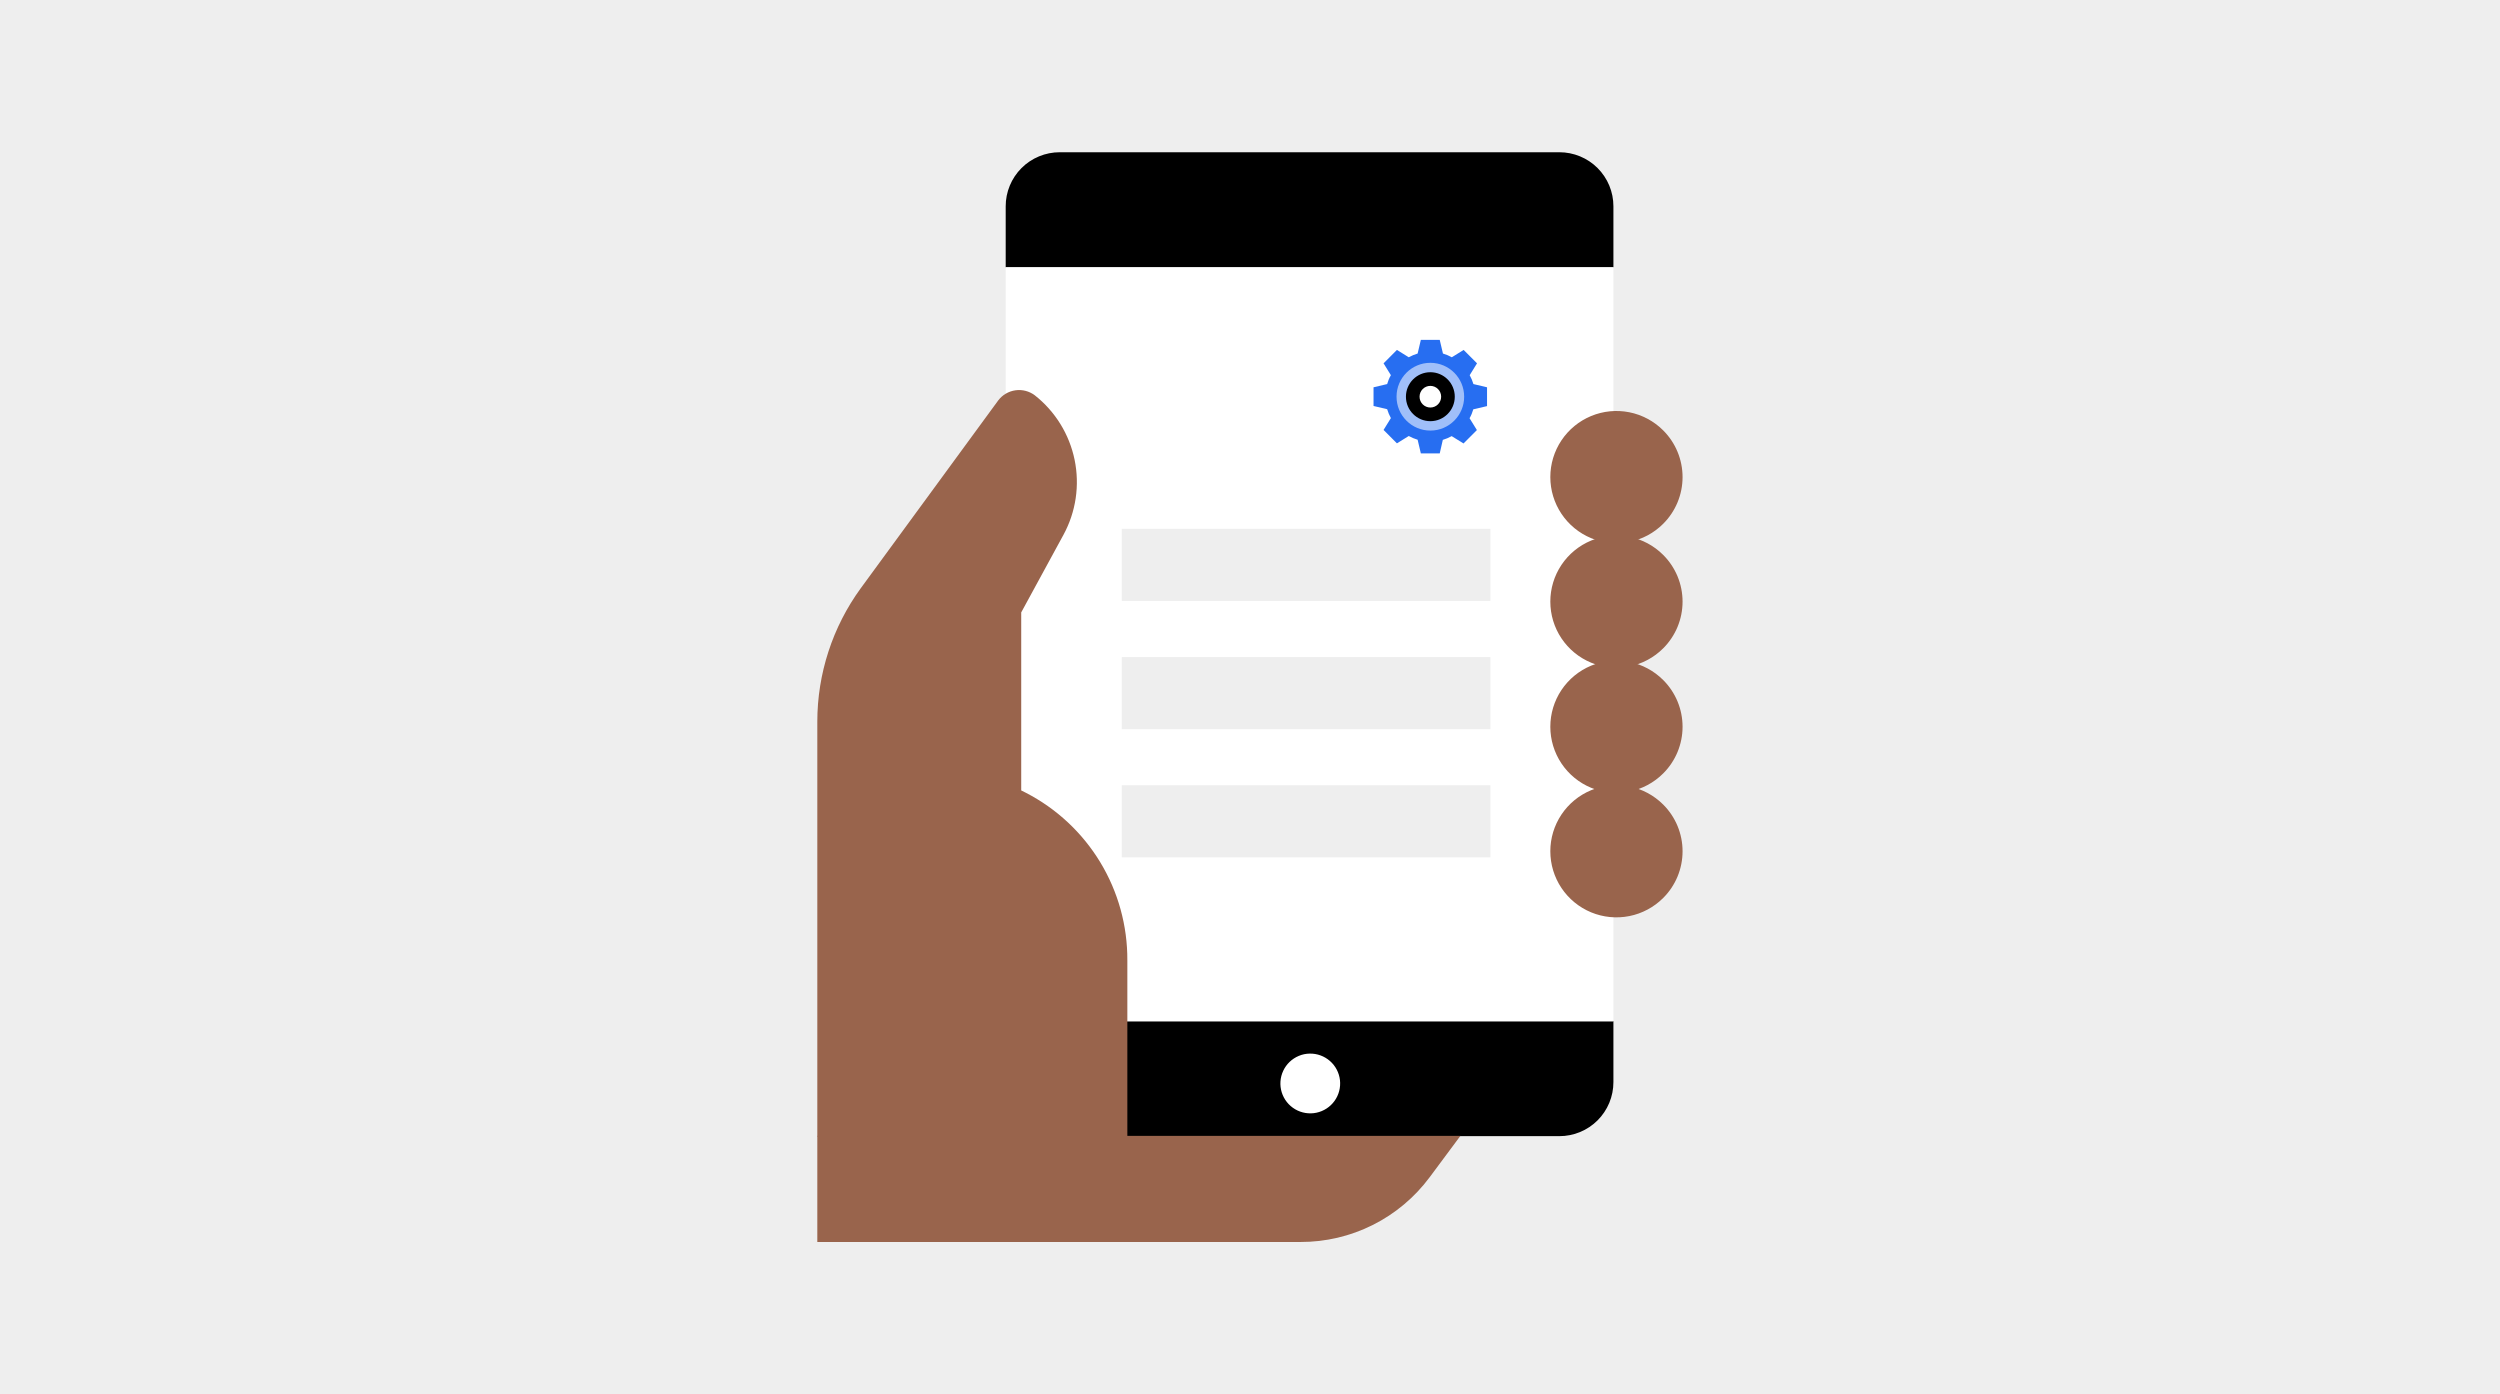 <svg width="312" height="174" viewBox="0 0 312 174" fill="none" xmlns="http://www.w3.org/2000/svg">
<rect width="312" height="174" fill="#EEEEEE"/>
<path d="M125.511 127.434V135.044C125.509 135.93 125.683 136.808 126.022 137.628C126.361 138.447 126.858 139.191 127.485 139.818C128.111 140.445 128.856 140.942 129.675 141.28C130.494 141.619 131.372 141.793 132.259 141.792H194.606C195.492 141.793 196.37 141.619 197.189 141.28C198.008 140.942 198.753 140.445 199.38 139.818C200.006 139.191 200.503 138.447 200.842 137.628C201.181 136.808 201.355 135.93 201.354 135.044V127.434H125.511Z" fill="black"/>
<path d="M201.354 33.357V25.748C201.355 24.862 201.181 23.984 200.842 23.164C200.503 22.345 200.006 21.601 199.38 20.974C198.753 20.347 198.008 19.85 197.189 19.512C196.37 19.173 195.492 18.999 194.606 19H132.259C131.372 18.999 130.494 19.173 129.675 19.512C128.856 19.85 128.111 20.347 127.485 20.974C126.858 21.601 126.361 22.345 126.022 23.164C125.683 23.984 125.509 24.862 125.511 25.748V33.357H201.354Z" fill="black"/>
<path d="M125.51 33.357H201.354V127.47H125.51V33.357Z" fill="white"/>
<path d="M183.867 51.084C183.754 51.47 183.61 51.84 183.401 52.194L184.316 53.673L182.647 55.345L181.171 54.429C180.818 54.622 180.449 54.782 180.064 54.895L179.679 56.583H177.321L176.92 54.879C176.535 54.766 176.166 54.605 175.813 54.413L174.337 55.329L172.668 53.657L173.583 52.177C173.39 51.824 173.23 51.454 173.117 51.068L171.417 50.666V48.334L173.117 47.932C173.23 47.546 173.374 47.176 173.583 46.823L172.668 45.343L174.337 43.671L175.813 44.587C176.166 44.395 176.535 44.234 176.92 44.121L177.321 42.417H179.679L180.08 44.121C180.465 44.234 180.834 44.395 181.187 44.587L182.663 43.671L183.498 44.507L184.332 45.343L183.417 46.823C183.61 47.176 183.77 47.546 183.883 47.932L185.583 48.334V50.682L183.867 51.084Z" fill="#276EF1"/>
<path d="M178.508 53.737C180.838 53.737 182.727 51.844 182.727 49.508C182.727 47.172 180.838 45.279 178.508 45.279C176.177 45.279 174.288 47.172 174.288 49.508C174.288 51.844 176.177 53.737 178.508 53.737Z" fill="#A0BFF9"/>
<path d="M178.508 52.563C180.192 52.563 181.556 51.196 181.556 49.508C181.556 47.821 180.192 46.453 178.508 46.453C176.824 46.453 175.46 47.821 175.46 49.508C175.46 51.196 176.824 52.563 178.508 52.563Z" fill="black"/>
<path d="M178.508 50.859C179.253 50.859 179.856 50.254 179.856 49.508C179.856 48.762 179.253 48.157 178.508 48.157C177.764 48.157 177.161 48.762 177.161 49.508C177.161 50.254 177.764 50.859 178.508 50.859Z" fill="white"/>
<path d="M140 66H186V75H140V66Z" fill="#EEEEEE"/>
<path d="M140 82H186V91H140V82Z" fill="#EEEEEE"/>
<path d="M140 98H186V107H140V98Z" fill="#EEEEEE"/>
<path d="M163.45 131.49C164.378 131.472 165.279 131.801 165.978 132.413C166.677 133.024 167.122 133.874 167.227 134.796C167.332 135.719 167.089 136.647 166.546 137.4C166.003 138.153 165.199 138.676 164.29 138.868C163.382 139.059 162.435 138.904 161.634 138.434C160.833 137.964 160.237 137.212 159.961 136.326C159.686 135.439 159.751 134.482 160.144 133.641C160.536 132.799 161.229 132.135 162.086 131.777C162.517 131.593 162.981 131.496 163.45 131.49Z" fill="white"/>
<path d="M207.562 65.373C206.408 66.527 204.938 67.312 203.338 67.631C201.738 67.949 200.08 67.786 198.572 67.161C197.065 66.537 195.777 65.48 194.87 64.123C193.964 62.767 193.48 61.172 193.48 59.54C193.48 57.909 193.964 56.314 194.87 54.958C195.777 53.601 197.065 52.544 198.572 51.919C200.08 51.295 201.738 51.132 203.338 51.45C204.938 51.769 206.408 52.554 207.562 53.708C208.33 54.473 208.939 55.382 209.355 56.383C209.77 57.383 209.984 58.457 209.984 59.54C209.984 60.624 209.77 61.697 209.355 62.698C208.939 63.699 208.33 64.608 207.562 65.373Z" fill="#99644C"/>
<path d="M207.562 80.915C206.408 82.069 204.938 82.854 203.338 83.172C201.738 83.491 200.08 83.328 198.572 82.703C197.065 82.079 195.777 81.022 194.87 79.665C193.964 78.309 193.48 76.714 193.48 75.082C193.48 73.451 193.964 71.856 194.87 70.499C195.777 69.143 197.065 68.086 198.572 67.461C200.08 66.837 201.738 66.674 203.338 66.992C204.938 67.31 206.408 68.096 207.562 69.25C208.33 70.014 208.939 70.924 209.355 71.924C209.77 72.925 209.984 73.999 209.984 75.082C209.984 76.166 209.77 77.239 209.355 78.24C208.939 79.241 208.33 80.15 207.562 80.915Z" fill="#99644C"/>
<path d="M207.562 96.529C206.408 97.683 204.938 98.468 203.338 98.787C201.738 99.105 200.08 98.942 198.572 98.317C197.065 97.693 195.777 96.636 194.87 95.279C193.964 93.922 193.48 92.328 193.48 90.696C193.48 89.065 193.964 87.47 194.87 86.114C195.777 84.757 197.065 83.7 198.572 83.075C200.08 82.451 201.738 82.288 203.338 82.606C204.938 82.924 206.408 83.71 207.562 84.864C208.33 85.629 208.939 86.537 209.355 87.538C209.77 88.539 209.984 89.612 209.984 90.696C209.984 91.78 209.77 92.853 209.355 93.854C208.939 94.855 208.33 95.764 207.562 96.529Z" fill="#99644C"/>
<path d="M207.562 112.07C206.408 113.224 204.938 114.01 203.338 114.328C201.738 114.646 200.08 114.483 198.572 113.859C197.065 113.234 195.777 112.177 194.87 110.821C193.964 109.464 193.48 107.869 193.48 106.238C193.48 104.606 193.964 103.012 194.87 101.655C195.777 100.299 197.065 99.241 198.572 98.617C200.08 97.993 201.738 97.829 203.338 98.148C204.938 98.466 206.408 99.252 207.562 100.405C208.33 101.17 208.939 102.079 209.355 103.08C209.77 104.081 209.984 105.154 209.984 106.238C209.984 107.322 209.77 108.395 209.355 109.396C208.939 110.397 208.33 111.306 207.562 112.07Z" fill="#99644C"/>
<path d="M140.693 119.861V148.396L102 141.828V90.069C102.002 84.085 103.899 78.254 107.42 73.415L124.577 49.975C125.097 49.286 125.868 48.831 126.723 48.71C127.577 48.589 128.445 48.812 129.136 49.329C131.691 51.341 133.453 54.192 134.11 57.378C134.767 60.564 134.276 63.879 132.725 66.738L127.448 76.43V98.647L128.023 98.934C131.86 100.913 135.075 103.915 137.311 107.609C139.548 111.302 140.718 115.543 140.692 119.86" fill="#99644C"/>
<path d="M182.258 141.756L178.417 146.924C176.549 149.436 174.118 151.475 171.319 152.878C168.52 154.28 165.432 155.007 162.301 155H102V141.756H182.258Z" fill="#99644C"/>
</svg>
